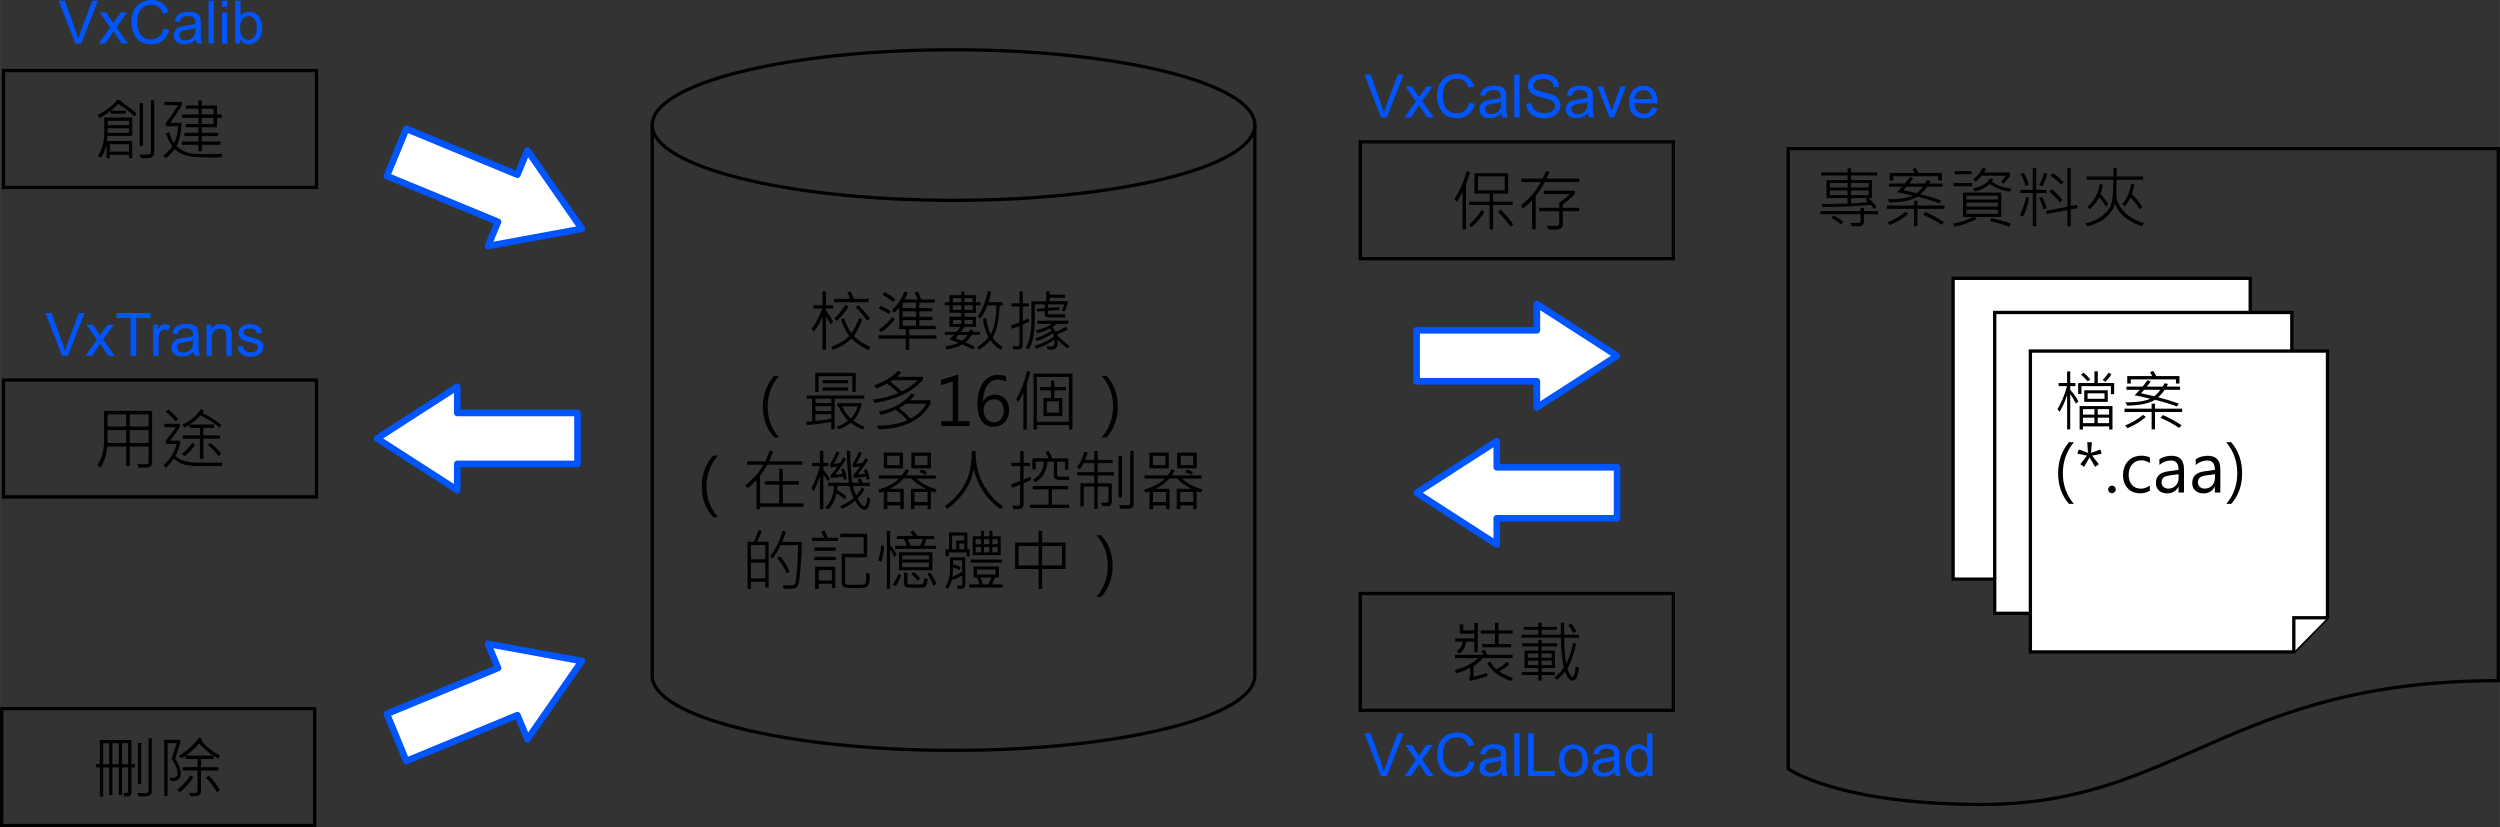 <?xml version="1.0" encoding="UTF-8"?>
<svg xmlns="http://www.w3.org/2000/svg" width="132.74mm" height="43.92mm" version="1.1" viewBox="0 0 376.27 124.5">
  <rect x="0" y="0" width="376.27" height="124.5" fill="#333333" stroke="none"/>
  <g id="_レイヤー_4" data-name="レイヤー 4">
    <path d="M98.16,18.82v82.88c0,6.21,20.31,11.24,45.35,11.24s45.35-5.03,45.35-11.24V18.82" fill="none" stroke="#000" stroke-miterlimit="10" stroke-width=".5"/>
    <ellipse cx="143.51" cy="18.82" rx="45.35" ry="11.33" fill="none" stroke="#000" stroke-miterlimit="10" stroke-width=".5"/>
    <g>
      <polygon points="333.65 87.16 293.96 87.16 293.96 41.89 338.68 41.89 338.68 82.02 333.65 87.16" fill="#fff" stroke="#000" stroke-miterlimit="10" stroke-width=".5"/>
      <polyline points="338.68 82.02 333.61 82.02 333.61 87.16" fill="#fff" stroke="#000" stroke-miterlimit="10" stroke-width=".5"/>
    </g>
    <g>
      <polygon points="339.91 92.31 300.22 92.31 300.22 47.03 344.94 47.03 344.94 87.16 339.91 92.31" fill="#fff" stroke="#000" stroke-miterlimit="10" stroke-width=".5"/>
      <polyline points="344.94 87.16 339.87 87.16 339.87 92.31" fill="#fff" stroke="#000" stroke-miterlimit="10" stroke-width=".5"/>
    </g>
    <g>
      <polygon points="345.28 98.12 305.59 98.12 305.59 52.84 350.31 52.84 350.31 92.98 345.28 98.12" fill="#fff" stroke="#000" stroke-miterlimit="10" stroke-width=".5"/>
      <polyline points="350.31 92.98 345.24 92.98 345.24 98.12" fill="#fff" stroke="#000" stroke-miterlimit="10" stroke-width=".5"/>
    </g>
    <polygon points="73.45 37.03 87.57 34.44 79.38 22.65 77.87 26.29 61.15 19.39 58.22 26.49 74.95 33.39 73.45 37.03" fill="#fff" stroke="#05f" stroke-linecap="round" stroke-linejoin="round"/>
    <polygon points="73.45 96.91 87.57 99.49 79.38 111.28 77.87 107.64 61.15 114.54 58.22 107.44 74.95 100.54 73.45 96.91" fill="#fff" stroke="#05f" stroke-linecap="round" stroke-linejoin="round"/>
    <polygon points="68.82 73.76 56.75 65.99 68.82 58.22 68.82 62.15 86.92 62.15 86.92 69.83 68.82 69.83 68.82 73.76" fill="#fff" stroke="#05f" stroke-linecap="round" stroke-linejoin="round"/>
    <polygon points="225.28 81.95 213.21 74.17 225.28 66.4 225.28 70.33 243.38 70.33 243.38 78.01 225.28 78.01 225.28 81.95" fill="#fff" stroke="#05f" stroke-linecap="round" stroke-linejoin="round"/>
    <polygon points="231.31 45.77 243.38 53.55 231.31 61.32 231.31 57.39 213.21 57.39 213.21 49.71 231.31 49.71 231.31 45.77" fill="#fff" stroke="#05f" stroke-linecap="round" stroke-linejoin="round"/>
    <g>
      <path d="M20.55,17.1l-.27.46c-.73-.71-1.56-1.35-2.49-1.92-.22.26-.59.6-1.1,1.02h2.25v.45h-2.29v-.42c-.61.45-1.17.81-1.67,1.09l-.27-.45c1.3-.7,2.28-1.48,2.96-2.35l.55.14s-.05.09-.08.12c.98.65,1.78,1.28,2.41,1.87ZM19.9,23.81h-.48v-.51h-2.89v.51h-.5v-2.2c-.16.93-.46,1.65-.91,2.17l-.37-.33c.62-.95.93-2.11.93-3.47v-2.29h4.22v2.77h-3.73c0,.17-.03.42-.08.76h3.8v2.59ZM19.41,18.83v-.65h-3.21v.65h3.21ZM19.41,19.99v-.68h-3.21v.68h3.21ZM19.42,22.83v-1.13h-2.89v1.13h2.89ZM23.21,22.95c0,.23-.06.42-.18.56-.14.16-.33.25-.57.27-.29.01-.58.02-.87.02h-.4l-.19-.54c.43.01.9,0,1.39,0,.08,0,.16-.04.22-.12s.09-.16.09-.24v-7.82h.51v7.88ZM21.52,21.96h-.5s0-6.43,0-6.43h.5v6.43Z" fill="#000" stroke-width="0"/>
      <path d="M33.44,23.16l-.12.53c-.6.02-1.18.02-1.72.02-1.18,0-2.01-.03-2.51-.09s-.99-.18-1.48-.35-.92-.45-1.3-.84c-.48.6-.93,1.07-1.35,1.4l-.36-.41c.5-.39.94-.85,1.33-1.38-.37-.5-.68-1.16-.94-1.97l.47-.19c.19.71.44,1.26.75,1.67.35-.73.55-1.58.59-2.56h-1.85v-.47c.62-.78,1.24-1.67,1.85-2.69h-2.05v-.5h2.61v.5c-.61,1.03-1.19,1.91-1.75,2.65h1.73c-.06,1.47-.32,2.64-.77,3.5.32.32.67.57,1.07.76s.82.3,1.27.36,1.33.09,2.66.09c.66,0,1.28-.01,1.88-.03ZM33.36,17.74h-.71v1.42h-2.28v.83h2.48v.49h-2.48v.82h2.82v.49h-2.82v.99h-.5v-.99h-2.48v-.49h2.48v-.82h-2.1v-.49h2.1v-.83h-1.91v-.5h1.91v-.92h-2.47v-.51h2.47v-.87h-1.9v-.49h1.9v-.75h.5v.75h2.28v1.36h.71v.51ZM32.14,17.23v-.85h-1.77v.85h1.77ZM32.14,18.66v-.92h-1.77v.92h1.77Z" fill="#000" stroke-width="0"/>
    </g>
    <g>
      <path d="M22.89,69.66c0,.27-.1.46-.29.57s-.63.16-1.31.16c-.15,0-.3,0-.44,0l-.16-.55c.25.02.49.03.72.03.48,0,.75-.02.83-.06s.12-.1.12-.19v-2.41h-2.83v2.93h-.54v-2.93h-2.85c-.16,1.37-.5,2.42-1.03,3.15l-.47-.33c.67-1,1.01-2.2,1.01-3.6v-4.59h7.24v7.83ZM18.99,64.19v-1.82h-2.8v1.82h2.8ZM18.99,66.68v-1.94h-2.8v1.94h2.8ZM22.36,64.19v-1.82h-2.83v1.82h2.83ZM22.36,66.68v-1.94h-2.83v1.94h2.83Z" fill="#000" stroke-width="0"/>
      <path d="M33.5,69.64l-.17.52h-3.32c-1.12,0-1.96-.11-2.52-.32-.56-.21-1-.49-1.33-.82-.3.43-.69.89-1.19,1.38l-.36-.37c1.07-1.04,1.73-2.11,1.97-3.21h-1.65v-.49c.57-.67,1.08-1.34,1.53-2.02h-1.74v-.52h2.34v.49c-.48.73-.98,1.41-1.49,2.04h1.53v.5c-.21.76-.44,1.36-.69,1.8.67.68,1.82,1.02,3.44,1.02h3.65ZM26.8,63.1l-.38.32c-.46-.57-.95-1.05-1.46-1.45l.37-.34c.71.57,1.2,1.06,1.47,1.47ZM29.35,66.9c-.42.7-.95,1.29-1.58,1.76l-.38-.38c.52-.38,1.04-.92,1.56-1.62l.4.24ZM33.31,63.95l-.26.42c-.92-.77-1.88-1.39-2.89-1.86-.47.54-1.01,1-1.6,1.39h3.65v.51h-1.6v1.12h2.51v.51h-2.51v3.02h-.53v-3.02h-2.56v-.51h2.56v-1.12h-1.56v-.48l-.76.44-.33-.42c1.35-.72,2.28-1.5,2.79-2.36l.49.18c-.03.06-.12.18-.26.36,1.05.53,2.01,1.13,2.86,1.82ZM33.28,68.29l-.38.35c-.36-.51-.9-1.07-1.62-1.68l.38-.31c.72.61,1.26,1.15,1.62,1.64Z" fill="#000" stroke-width="0"/>
    </g>
    <g>
      <path d="M20.32,115.5h-.54v3.82c0,.21-.06.36-.19.44s-.42.12-.88.12l-.13-.53h.38c.21.01.32-.06.32-.21v-3.64h-.91v4.17h-.49v-4.17h-.97v4.17h-.48v-4.17h-.91v4.38h-.51v-4.38h-.54v-.49h.54v-3.63h4.77v3.63h.54v.49ZM16.43,115.01v-3.15h-.91v3.15h.91ZM17.88,115.01v-3.15h-.97v3.15h.97ZM19.28,115.01v-3.15h-.91v3.15h.91ZM22.84,119c0,.38-.1.62-.3.72-.2.1-.53.15-1,.15h-.67l-.21-.51c.83.02,1.32,0,1.47-.02.15-.03.23-.12.23-.26v-7.95h.48v7.87ZM21.26,118.03h-.51v-6.2h.51v6.2Z" fill="#000" stroke-width="0"/>
      <path d="M26.35,114.18c.57.82.85,1.63.85,2.41,0,.22-.1.45-.31.67-.21.23-.6.33-1.17.3l-.22-.49c.44.02.75,0,.94-.09.18-.08.27-.26.27-.54,0-.73-.3-1.45-.91-2.18.32-.89.57-1.7.77-2.41h-1.35v7.97h-.51v-8.47h2.41v.48l-.76,2.34ZM29.12,116.98c-.61.89-1.28,1.63-2.02,2.25l-.42-.36c.71-.55,1.37-1.28,1.98-2.18l.46.29ZM33.13,113.71l-.31.45c-.34-.19-.56-.32-.68-.39v.48h-1.89v1.22h2.61v.5h-2.61v3.14c0,.16-.06.33-.2.5-.13.17-.44.25-.93.25-.15,0-.31,0-.47-.02l-.21-.5c.17.02.34.02.51.02.38,0,.6-.03.67-.09.07-.06.1-.14.1-.24v-3.07h-2.24v-.5h2.24v-1.22h-1.79v-.5l-.62.41-.4-.4c1.23-.71,2.24-1.62,3.03-2.74l.47.25c-.05.08-.08.14-.11.17.65.9,1.59,1.65,2.82,2.27ZM32.08,113.73c-.8-.52-1.5-1.14-2.11-1.85-.56.67-1.22,1.28-1.98,1.85h4.09ZM33.09,118.92l-.45.32c-.42-.74-.96-1.47-1.63-2.2l.41-.33c.65.67,1.2,1.41,1.67,2.21Z" fill="#000" stroke-width="0"/>
    </g>
    <g>
      <path d="M125.4,48.43l-.41.36c-.24-.47-.47-.85-.68-1.16v5.01h-.52v-4.98c-.42.94-.85,1.69-1.3,2.25l-.35-.43c.57-.68,1.11-1.69,1.62-3.04h-1.33v-.49h1.36v-2.09h.52v2.09h1.08v.49h-1.08v.29c.43.58.79,1.14,1.09,1.7ZM130.99,52.24l-.3.44c-1.08-.52-1.93-1.1-2.54-1.72-.73.71-1.64,1.28-2.75,1.71l-.3-.44c1.21-.48,2.11-1.03,2.71-1.67-.47-.63-.89-1.45-1.25-2.47l.46-.21c.4,1.06.78,1.82,1.13,2.26.47-.67.85-1.43,1.15-2.28l.47.25c-.33.9-.76,1.72-1.26,2.45.5.55,1.32,1.11,2.48,1.68ZM130.73,45.49h-5.2v-.52h2.39c-.08-.32-.21-.63-.41-.94l.5-.19c.13.22.3.6.51,1.13h2.21v.52ZM127.71,46.16c-.54.86-1.13,1.57-1.76,2.15l-.4-.38c.56-.48,1.13-1.17,1.7-2.07l.46.3ZM130.93,47.95l-.42.33c-.42-.64-1-1.31-1.72-2.01l.4-.34c.65.62,1.23,1.29,1.74,2.02Z" fill="#000" stroke-width="0"/>
      <path d="M140.94,50.97h-4.1v1.7h-.52v-1.7h-4.08v-.5h4.08v-.93h-.98v-3.25c-.21.25-.46.51-.76.8l-.32-.43c.78-.71,1.41-1.63,1.88-2.77l.5.16c-.11.28-.28.62-.49,1.02h1.95c-.05-.26-.2-.6-.44-1.01l.48-.15c.21.39.38.78.49,1.16h2.06v.48h-2.32v.83h1.95v.48h-1.95v.83h1.95v.49h-1.95v.86h2.45v.5h-3.98v.93h4.1v.5ZM134.1,46.88l-.31.41c-.39-.3-.91-.58-1.54-.83l.29-.43c.5.19,1.02.47,1.56.85ZM134.67,48.07c-.73.91-1.43,1.55-2.08,1.92l-.3-.41c.61-.35,1.28-.98,2.03-1.88l.35.37ZM134.74,45.04l-.3.43c-.49-.43-1.03-.8-1.62-1.1l.31-.41c.67.36,1.21.72,1.61,1.08ZM137.86,46.38v-.83h-2v.83h2ZM137.86,47.69v-.83h-2v.83h2ZM137.86,49.04v-.86h-2v.86h2Z" fill="#000" stroke-width="0"/>
      <path d="M147.57,45.95h-.68v1.14h-1.73v.59h1.73v1.53h-1.76c-.19.3-.36.55-.51.75h1.22c.06-.09.1-.21.15-.36l.5.12c-.01.08-.04.16-.07.23h1.06v.44h-1.26c-.24.46-.54.84-.91,1.12.57.26,1.05.49,1.44.71l-.33.37c-.49-.27-1.01-.53-1.57-.76-.62.38-1.42.64-2.38.76l-.19-.47c.84-.11,1.5-.28,1.98-.52-.5-.21-.94-.37-1.33-.49.18-.19.39-.42.64-.72h-1.38v-.44h1.77c.21-.26.39-.51.54-.75h-1.6v-1.53h1.76v-.59h-1.76v-1.14h-.71v-.46h.71v-1.05h1.76v-.54h.49v.54h1.73v1.05h.68v.46ZM144.67,45.49v-.62h-1.26v.62h1.26ZM144.67,46.64v-.69h-1.26v.69h1.26ZM144.67,48.77v-.62h-1.25v.62h1.25ZM145.61,50.41h-1.35c-.08.1-.22.27-.44.53.29.09.6.2.95.35.33-.21.61-.5.83-.88ZM146.4,45.49v-.62h-1.24v.62h1.24ZM146.4,46.64v-.69h-1.24v.69h1.24ZM146.4,48.77v-.62h-1.24v.62h1.24ZM150.91,45.98h-.46c-.07,2.09-.42,3.7-1.05,4.83.35.51.85.99,1.49,1.43l-.29.41c-.64-.4-1.15-.87-1.54-1.42-.48.53-1.05,1-1.71,1.42l-.3-.41c.73-.47,1.31-.95,1.72-1.44-.46-.9-.73-1.83-.83-2.8l.47-.16c.18,1.11.41,1.93.7,2.48.31-.54.53-1.23.66-2.06.09-.57.16-1.33.21-2.29h-1.36c-.32.81-.68,1.47-1.08,1.97l-.4-.29c.64-.83,1.15-2.1,1.54-3.81l.48.09c-.07.42-.2.94-.39,1.55h2.15v.49Z" fill="#000" stroke-width="0"/>
      <path d="M154.91,48.39c-.25.14-.58.29-.98.46v3.09c0,.27-.07.45-.22.54-.15.09-.45.13-.9.13-.11,0-.21,0-.27-.01l-.16-.51c.24,0,.45.01.63.01s.3-.02.35-.06c.05-.04.08-.11.08-.19v-2.78c-.44.18-.82.32-1.13.41l-.17-.5c.56-.18.99-.33,1.3-.47v-2.39h-1.21v-.47h1.21v-1.77h.5v1.77h.91v.47h-.91v2.19c.23-.1.51-.23.83-.39l.15.47ZM160.72,45.35c-.05.39-.19.9-.42,1.52l-.46-.12c.14-.36.24-.67.31-.93h-2.42v.52l1.71-.1.02.43-1.73.1v.29c0,.06.02.11.06.17s.09.08.16.08h2.36v.47h-2.5c-.39,0-.58-.21-.58-.64v-.33l-1.15.08-.05-.43,1.2-.07v-.57h-1.48v1.69c0,1.47-.09,2.58-.26,3.33-.17.75-.39,1.34-.66,1.75l-.45-.27c.25-.4.46-.93.62-1.59.16-.66.24-1.62.24-2.9v-2.49h2.21v-1.48h.52v.48h2.33v.47h-2.33v.53h2.75ZM160.97,52.06l-.32.37c-.6-.44-1.08-.88-1.46-1.31.03.5-.02.87-.15,1.13s-.43.38-.92.38c-.16,0-.31,0-.45-.02l-.13-.47c.22.02.43.03.61.03.22,0,.37-.06.45-.19.08-.13.12-.42.1-.87-.68.53-1.59.99-2.75,1.38l-.27-.42c1.3-.4,2.28-.87,2.94-1.42-.02-.19-.07-.35-.15-.5-.71.51-1.51.9-2.4,1.17l-.26-.4c1.03-.32,1.85-.71,2.45-1.17-.07-.09-.16-.19-.27-.3-.56.3-1.18.53-1.84.7l-.27-.42c.96-.21,1.78-.53,2.45-.99h-2.23v-.48h4.69v.48h-1.79c-.2.18-.4.34-.61.48.17.17.33.41.49.71.5-.17,1.03-.42,1.56-.75l.29.38c-.42.26-.97.52-1.65.78.44.59,1.07,1.17,1.89,1.73Z" fill="#000" stroke-width="0"/>
      <path d="M116.53,56.56h.73c-1.15,1.31-1.72,2.87-1.72,4.67s.57,3.29,1.71,4.61h-.72c-1.14-1.27-1.71-2.8-1.71-4.6s.57-3.41,1.71-4.68Z" fill="#000" stroke-width="0"/>
      <path d="M130.09,60.01h-4.47v4.61h-.5v-1.09c-1.32.21-2.53.36-3.63.45l-.19-.48c.16,0,.46-.03.92-.08v-3.41h-.82v-.48h8.69v.48ZM128.79,59h-.51v-2.39h-5.07v2.39h-.51v-2.88h6.09v2.88ZM125.12,60.66v-.65h-2.4v.65h2.4ZM125.12,61.87v-.72h-2.4v.72h2.4ZM125.12,63.01v-.67h-2.4v1.01c1.01-.11,1.81-.22,2.4-.34ZM127.65,57.7h-3.84v-.49h3.84v.49ZM127.65,58.8h-3.84v-.48h3.84v.48ZM130.13,64.23l-.26.43c-.67-.25-1.27-.59-1.82-1.02-.6.45-1.2.77-1.79.98l-.35-.37c.61-.21,1.19-.52,1.74-.92-.62-.63-1.1-1.35-1.44-2.16h-.19v-.49h3.67c-.2,1.1-.62,1.98-1.26,2.63.44.35,1.01.66,1.7.92ZM129.08,61.17h-2.32c.32.71.75,1.32,1.28,1.82.46-.45.8-1.05,1.04-1.82Z" fill="#000" stroke-width="0"/>
      <path d="M138.91,57.14c-1.55,1.82-3.98,3-7.29,3.53l-.24-.53c1.52-.2,2.79-.53,3.83-.98-.4-.42-.98-.9-1.72-1.44-.51.29-1.05.54-1.61.75l-.32-.46c1.62-.61,2.8-1.33,3.55-2.18l.53.2c-.19.26-.4.49-.64.68h3.91v.43ZM140.03,60.73c0,.1-.18.4-.55.89-.2.27-.42.52-.66.74-.24.23-.5.44-.78.64-.28.2-.61.4-1,.59-.38.19-.86.38-1.42.54-.56.17-1.14.29-1.72.37-.59.08-1.14.12-1.67.12l-.25-.54c1.79,0,3.32-.27,4.58-.82-.42-.5-1-1.04-1.75-1.6-.62.33-1.38.59-2.26.79l-.29-.5c2.12-.39,3.76-1.3,4.92-2.72l.5.21c-.23.28-.47.54-.74.8h3.1v.47ZM138.13,57.22h-3.8c-.07.06-.19.14-.35.23.61.44,1.19.93,1.73,1.47.91-.43,1.71-1,2.42-1.7ZM139.41,60.77h-3.08c-.3.23-.63.45-1.01.66.6.47,1.18.99,1.74,1.58,1.07-.58,1.86-1.33,2.35-2.24Z" fill="#000" stroke-width="0"/>
      <path d="M145.92,64.12h-4.25v-.73h1.72v-5.95l-1.76.53v-.79l2.58-.81v7.01h1.71v.73Z" fill="#000" stroke-width="0"/>
      <path d="M151.44,57.43c-.4-.2-.81-.3-1.24-.3-.69,0-1.24.3-1.64.91s-.6,1.42-.6,2.44h.02c.35-.72.93-1.08,1.73-1.08.66,0,1.19.21,1.58.64s.59.99.59,1.69-.22,1.32-.66,1.79c-.44.48-1.01.72-1.69.72-.79,0-1.39-.31-1.8-.92-.41-.62-.62-1.46-.62-2.52,0-1.28.27-2.33.81-3.14.54-.82,1.29-1.23,2.26-1.23.53,0,.94.07,1.25.22v.78ZM148.03,61.65c0,.53.14.99.43,1.35.29.37.66.55,1.12.55s.81-.16,1.08-.49.41-.73.41-1.23c0-.55-.13-.98-.4-1.28s-.63-.46-1.1-.46c-.43,0-.79.15-1.09.45-.3.3-.45.67-.45,1.1Z" fill="#000" stroke-width="0"/>
      <path d="M155.06,55.97c-.04.21-.14.57-.29,1.09l-.23.78v6.81h-.51v-5.53c-.35.71-.61,1.17-.78,1.39l-.3-.48c.64-1.03,1.19-2.42,1.63-4.18l.49.12ZM161.41,64.65h-.52v-.67h-4.82v.67h-.52v-8.43h5.86v8.43ZM160.87,63.49v-6.76h-4.81v6.76h4.81ZM160.44,58.76h-1.75v1.15h1.21v2.72h-2.85v-2.72h1.14v-1.15h-1.67v-.51h1.66v-.98h.51v.98h1.75v.51ZM159.38,62.11v-1.7h-1.82v1.7h1.82Z" fill="#000" stroke-width="0"/>
      <path d="M166.54,65.84h-.73c1.14-1.32,1.71-2.87,1.71-4.66s-.57-3.32-1.71-4.62h.72c1.15,1.27,1.72,2.81,1.72,4.61s-.57,3.38-1.71,4.67Z" fill="#000" stroke-width="0"/>
      <path d="M107.33,68.56h.73c-1.15,1.31-1.72,2.87-1.72,4.67s.57,3.29,1.71,4.61h-.72c-1.14-1.27-1.71-2.8-1.71-4.6s.57-3.41,1.71-4.68Z" fill="#000" stroke-width="0"/>
      <path d="M120.93,76.29h-6.53v.34h-.55v-4.37c-.37.4-.8.81-1.31,1.23l-.39-.41c1.21-.97,2.13-2.02,2.76-3.13h-2.48v-.52h2.74c.22-.42.44-.95.65-1.6l.53.11c-.18.52-.38,1.01-.59,1.49h4.99v.52h-5.25c-.34.61-.71,1.15-1.1,1.64v4.18h2.88v-2.82h-2.19v-.52h2.19v-1.85h.54v1.85h2.41v.52h-2.41v2.82h3.11v.52Z" fill="#000" stroke-width="0"/>
      <path d="M124.93,72.06l-.39.33c-.19-.35-.4-.68-.62-1v5.24h-.52v-4.97c-.36,1.04-.69,1.81-.97,2.31l-.29-.55c.51-.89.92-1.97,1.25-3.25h-1.17v-.5h1.18v-1.83h.52v1.83h.74v.5h-.74v.53c.36.43.69.89,1.01,1.36ZM131,75.05c-.07.56-.17.98-.31,1.26-.14.28-.33.43-.57.43-.44,0-.91-.45-1.43-1.36-.54.46-1.19.86-1.93,1.2l-.35-.4c.78-.28,1.46-.69,2.06-1.22-.3-.62-.5-1.22-.6-1.8h-1.83l-.06.6c.55.29,1.02.62,1.41.98l-.29.42c-.25-.27-.65-.58-1.19-.91-.21.96-.62,1.77-1.25,2.44l-.46-.32c.81-.71,1.25-1.79,1.31-3.21h-.89v-.5h3.15c-.19-1.6-.3-3.21-.32-4.82l.51.02c.04,2.16.16,3.76.34,4.8h1.01c-.03-.06-.11-.21-.24-.47l.41-.17c.13.16.25.38.35.64h1.07v.5h-2.51c.07.43.23.9.47,1.41.32-.33.61-.73.87-1.19l.39.25c-.31.53-.67,1-1.07,1.39.14.28.31.55.53.81.21.26.38.38.5.38.09,0,.18-.09.26-.26.08-.18.15-.55.23-1.14l.44.24ZM127.44,72.09l-.45.13c0-.12-.04-.27-.08-.46-.71.07-1.32.13-1.83.2l-.08-.36c.43-.51.78-.97,1.06-1.39l-1.04.16-.13-.43c.45-.75.79-1.42,1.02-2.03l.45.21c-.2.47-.5,1.04-.89,1.7.32-.03.64-.08.96-.15.14-.21.3-.47.47-.81l.43.24c-.48.81-1.04,1.59-1.66,2.32.33-.02.7-.05,1.12-.11-.04-.23-.12-.46-.21-.67l.44-.12c.18.4.32.93.42,1.57ZM130.9,72.06l-.45.14c-.02-.11-.05-.26-.11-.47-.54.06-1.14.14-1.8.24l-.13-.43c.42-.5.76-.94,1.03-1.33-.28.03-.61.08-1.01.16l-.15-.43c.41-.66.75-1.32,1-1.96l.45.2c-.28.58-.57,1.12-.87,1.64.2-.03.52-.08.95-.15.12-.18.27-.42.44-.71l.43.22c-.36.61-.88,1.36-1.57,2.24l1.09-.13c-.05-.23-.12-.41-.18-.54l.44-.14c.18.44.32.92.44,1.45Z" fill="#000" stroke-width="0"/>
      <path d="M140.99,73.68l-.28.48-.61-.23v2.71h-.5v-.56h-1.97v.56h-.52v-3.07h2.23c-.93-.47-1.65-.98-2.18-1.54h-1.17c-.53.61-1.21,1.12-2.04,1.54h2.07v3.07h-.52v-.56h-1.96v.56h-.53v-2.67c-.19.08-.39.14-.6.2l-.23-.46c1.42-.44,2.47-1,3.14-1.68h-3.06v-.48h3.49c.22-.3.42-.6.59-.92l.47.14c-.11.28-.25.54-.44.78h4.47v.48h-2.94c.71.69,1.74,1.24,3.09,1.65ZM135.91,70.49h-2.9v-2.37h2.9v2.37ZM135.4,70.01v-1.41h-1.88v1.41h1.88ZM135.5,75.57v-1.52h-1.96v1.52h1.96ZM140.12,70.49h-2.95v-2.37h2.95v2.37ZM139.6,75.57v-1.52h-1.97v1.52h1.97ZM139.6,70.01v-1.41h-1.9v1.41h1.9ZM139.55,71.07l-.3.39c-.26-.16-.54-.29-.85-.39l.26-.41c.38.13.67.27.89.41Z" fill="#000" stroke-width="0"/>
      <path d="M150.96,76.23l-.39.4c-2.08-1.46-3.42-3.48-4.01-6.04-.42,2.34-1.75,4.34-3.98,6.02l-.36-.43c.76-.52,1.45-1.17,2.08-1.94.63-.78,1.11-1.63,1.44-2.57.33-.94.5-2.2.53-3.8h.56c-.02,1.85.35,3.48,1.1,4.9s1.77,2.58,3.04,3.46Z" fill="#000" stroke-width="0"/>
      <path d="M155.17,72.24c-.45.2-.82.36-1.11.47v3.11c0,.31-.07.52-.21.64-.14.12-.43.18-.88.18-.14,0-.29,0-.45,0l-.17-.53c.21.01.4.02.58.02.26,0,.43-.03.5-.07.07-.05.11-.13.11-.25v-2.86c-.33.13-.73.28-1.2.45l-.17-.52c.43-.14.89-.31,1.37-.5v-2.22h-1.31v-.5h1.31v-1.77h.52v1.77h.95v.5h-.95v2.01c.42-.17.76-.31,1.02-.44l.09.52ZM160.92,76.45h-5.93v-.49h2.82v-2.3h-2.38v-.52h5.35v.52h-2.46v2.3h2.6v.49ZM160.91,72.24h-1.54c-.51,0-.76-.25-.76-.74v-2.01h-.97c-.08,1.4-.69,2.44-1.82,3.12l-.37-.4c1.04-.56,1.59-1.47,1.66-2.72h-1.22v1.18h-.51v-1.69h2.45c-.15-.33-.32-.64-.5-.92l.47-.2c.23.33.42.71.58,1.12h2.4v1.71h-.5v-1.2h-1.17v1.95c0,.19.11.29.32.29h1.48v.51Z" fill="#000" stroke-width="0"/>
      <path d="M167.66,71.56h-2.46v1.18h2.13v2.81c0,.41-.23.62-.7.62h-.73l-.19-.52h.89c.07,0,.12-.03.17-.08.05-.05.07-.12.07-.19v-2.14h-1.64v3.35h-.5v-3.35h-1.59v2.98h-.5v-3.48h2.09v-1.18h-2.55v-.5h2.55v-1.35h-1.62c-.18.36-.36.67-.55.91l-.45-.24c.49-.66.86-1.44,1.12-2.36l.51.09c-.12.38-.25.75-.4,1.1h1.39v-1.34h.5v1.34h2.25v.5h-2.25v1.35h2.46v.5ZM168.86,74.86h-.52v-6.23h.52v6.23ZM170.62,75.9c0,.19-.07.35-.21.48s-.31.19-.52.19h-1.28l-.18-.53h1.44c.06,0,.11-.03.16-.1.05-.06.08-.13.08-.19v-7.89h.51v8.03Z" fill="#000" stroke-width="0"/>
      <path d="M180.99,73.68l-.28.48-.61-.23v2.71h-.5v-.56h-1.97v.56h-.52v-3.07h2.23c-.93-.47-1.65-.98-2.18-1.54h-1.17c-.53.61-1.21,1.12-2.04,1.54h2.07v3.07h-.52v-.56h-1.96v.56h-.53v-2.67c-.19.08-.39.14-.6.2l-.23-.46c1.42-.44,2.47-1,3.14-1.68h-3.06v-.48h3.49c.22-.3.42-.6.59-.92l.47.14c-.11.28-.25.54-.44.78h4.47v.48h-2.94c.71.69,1.74,1.24,3.09,1.65ZM175.91,70.49h-2.9v-2.37h2.9v2.37ZM175.4,70.01v-1.41h-1.88v1.41h1.88ZM175.5,75.57v-1.52h-1.96v1.52h1.96ZM180.12,70.49h-2.95v-2.37h2.95v2.37ZM179.6,75.57v-1.52h-1.97v1.52h1.97ZM179.6,70.01v-1.41h-1.9v1.41h1.9ZM179.55,71.07l-.3.39c-.26-.16-.54-.29-.85-.39l.26-.41c.37.13.67.27.89.41Z" fill="#000" stroke-width="0"/>
      <path d="M115.68,88.43h-.5v-.86h-2.16v1.06h-.51v-7.09h.93c.25-.45.49-1.02.71-1.72l.5.1c-.12.35-.34.89-.68,1.62h1.71v6.89ZM115.18,84.19v-2.15h-2.16v2.15h2.16ZM115.18,87.06v-2.37h-2.16v2.37h2.16ZM120.69,81.55c-.04,1.5-.11,2.89-.22,4.17-.11,1.29-.21,2.04-.32,2.27-.11.23-.25.39-.41.49-.17.1-.49.14-.96.14-.21,0-.47,0-.81-.01l-.16-.51c.27,0,.57.01.88.01.3,0,.49,0,.57,0,.08,0,.17-.05.26-.12.09-.08.16-.17.2-.27.04-.1.09-.49.16-1.15.07-.66.12-1.39.16-2.19.04-.8.07-1.58.09-2.33h-2.61c-.35.69-.75,1.35-1.21,1.98l-.41-.29c.88-1.15,1.5-2.43,1.86-3.84l.51.13c-.16.54-.34,1.04-.55,1.53h2.96ZM118.85,86.03l-.42.3c-.32-.74-.81-1.52-1.45-2.33l.43-.28c.6.72,1.08,1.49,1.44,2.31Z" fill="#000" stroke-width="0"/>
      <path d="M126.13,81.43h-3.91v-.5h1.8c-.09-.24-.24-.54-.43-.89l.47-.23c.19.32.36.7.51,1.12h1.56v.5ZM125.79,82.91h-3.2v-.51h3.2v.51ZM125.79,84.3h-3.2v-.49h3.2v.49ZM125.72,88.47h-.52v-.6h-1.98v.77h-.54v-3.34h3.04v3.17ZM125.2,87.37v-1.56h-1.98v1.56h1.98ZM130.92,86.42c-.02.78-.07,1.28-.16,1.51-.08.23-.24.38-.46.46-.22.08-.73.12-1.54.12-.92,0-1.45-.03-1.61-.08-.15-.06-.27-.15-.35-.28-.08-.13-.12-.27-.12-.4v-4.4h3.31v-2.51h-3.52v-.52h4.04v3.56h-3.31v3.81c0,.12.05.21.15.26.1.05.5.07,1.21.07.77,0,1.24-.02,1.43-.04.18-.03.29-.2.33-.5s.05-.73.04-1.29l.54.24Z" fill="#000" stroke-width="0"/>
      <path d="M133.07,82.19c-.07.96-.21,1.74-.41,2.35l-.47-.18c.21-.68.35-1.44.42-2.29l.46.12ZM134.95,83.43l-.35.45c-.21-.51-.42-.89-.63-1.15v5.89h-.49v-8.71h.49v2.12c.39.44.72.91.98,1.41ZM135.65,86.55c-.22.64-.51,1.21-.87,1.72l-.44-.29c.36-.49.65-1.02.87-1.61l.44.18ZM140.87,82.61h-6.14v-.47h1.75c-.11-.31-.25-.65-.43-1.01h-1.07v-.47h2.44c-.1-.19-.24-.37-.42-.54l.42-.29c.21.2.43.48.66.83h2.52v.47h-1.15c-.09.29-.22.63-.38,1.01h1.8v.47ZM140.33,85.82h-5.03v-2.7h5.03v2.7ZM139.81,84.21v-.62h-4v.62h4ZM139.81,85.37v-.71h-4v.71h4ZM139.62,87.16c-.05.51-.13.85-.25,1.03-.12.18-.35.27-.7.27h-1.9c-.46,0-.7-.23-.7-.69v-1.57h.5v1.56c0,.09.03.15.1.18.07.03.42.04,1.07.04.6,0,.97-.02,1.09-.05.13-.04.22-.35.28-.94l.5.17ZM138.9,81.13h-2.26l.4,1.01h1.47c.19-.43.32-.76.39-1.01ZM138.54,87.08l-.43.31c-.3-.39-.62-.71-.96-.98l.43-.31c.32.27.64.6.96.98ZM140.95,87.87l-.46.32c-.17-.52-.47-1.11-.91-1.78l.41-.27c.43.63.75,1.21.96,1.73Z" fill="#000" stroke-width="0"/>
      <path d="M145.28,87.92c0,.2-.05.37-.16.51-.11.14-.3.21-.58.21h-.38l-.14-.48h.64s.06-.02.1-.05c.04-.04.06-.07.06-.1v-1.38c-.58.32-1.03.54-1.35.66l-.14-.25c-.17.68-.39,1.21-.65,1.58l-.4-.23c.47-.8.71-1.64.71-2.53v-1.99h2.3v4.05ZM145.95,83.72h-.48v-.57h-2.67v.57h-.49v-1.04h.52v-2.55h2.77v2.55h.35v1.04ZM145.12,81.35v-.75h-1.82v2.08h.61v-1.33h1.21ZM144.81,86.06v-1.73h-1.37v.57c.34.11.75.25,1.2.45l-.22.43c-.21-.1-.54-.23-.98-.39-.01.6-.04,1.08-.09,1.44.47-.2.96-.46,1.46-.77ZM145.11,82.68v-.88h-.73v.88h.73ZM150.89,88.43h-5.01v-.47h1.53c-.06-.3-.18-.65-.37-1.05h-.5v-1.65h3.8v1.65h-.59c-.16.42-.31.77-.43,1.05h1.57v.47ZM150.83,84.68h-4.74v-.46h4.74v.46ZM150.61,83.55h-4.21v-2.84h1.26v-.82h.44v.82h.83v-.82h.44v.82h1.24v2.84ZM147.66,81.91v-.76h-.82v.76h.82ZM147.66,83.13v-.8h-.82v.8h.82ZM149.84,86.46v-.75h-2.79v.75h2.79ZM149.2,86.91h-1.63l.37,1.05h.84c.18-.38.32-.73.42-1.05ZM148.93,81.91v-.76h-.83v.76h.83ZM148.93,83.13v-.8h-.83v.8h.83ZM150.16,81.91v-.76h-.79v.76h.79ZM150.16,83.13v-.8h-.79v.8h.79Z" fill="#000" stroke-width="0"/>
      <path d="M160.37,85.64h-3.52v3h-.53v-3h-3.54v-3.98h3.54v-1.77h.53v1.77h3.52v3.98ZM156.32,85.1v-2.91h-3.01v2.91h3.01ZM159.83,85.1v-2.91h-2.98v2.91h2.98Z" fill="#000" stroke-width="0"/>
      <path d="M165.75,89.84h-.73c1.14-1.32,1.71-2.87,1.71-4.66s-.57-3.32-1.71-4.62h.72c1.15,1.27,1.72,2.8,1.72,4.61s-.57,3.38-1.71,4.67Z" fill="#000" stroke-width="0"/>
    </g>
    <g>
      <path d="M221.26,25.91c-.07.26-.19.63-.36,1.1l-.25.69v6.83h-.52v-5.64c-.33.62-.62,1.12-.88,1.51l-.34-.48c.75-1.09,1.37-2.48,1.85-4.17l.5.16ZM223.42,31.93c-.66,1-1.31,1.75-1.95,2.26l-.36-.36c.7-.59,1.33-1.34,1.9-2.23l.41.33ZM227.67,30.85h-2.95v3.7h-.52v-3.7h-3.06v-.51h3.06v-1.19h-2.28v-3.08h5.07v3.08h-2.27v1.19h2.95v.51ZM226.47,28.64v-2.1h-4.02v2.1h4.02ZM227.74,33.77l-.37.37c-.55-.8-1.19-1.54-1.92-2.23l.4-.38c.85.86,1.48,1.61,1.89,2.24Z" fill="#000" stroke-width="0"/>
      <path d="M237.69,27.4h-5.19c-.37.75-.83,1.45-1.37,2.11v5.03h-.54v-4.37c-.5.51-.97.91-1.43,1.2l-.18-.51c1.25-.96,2.22-2.12,2.91-3.46h-2.9v-.52h3.17c.17-.29.34-.67.54-1.14l.52.17c-.18.41-.33.73-.46.97h4.93v.52ZM237.69,31.79h-2.48v1.98c0,.17-.04.32-.13.44s-.21.21-.36.26c-.15.05-.45.08-.9.08-.26,0-.53,0-.79-.03l-.21-.54c.24.02.51.03.8.03.52,0,.83-.02.92-.07s.14-.11.14-.2v-1.95h-3.01v-.51h3.01v-.76c.5-.33,1.02-.76,1.59-1.3h-3.91v-.52h4.65v.52c-.62.62-1.23,1.14-1.8,1.54v.52h2.48v.51Z" fill="#000" stroke-width="0"/>
    </g>
    <g>
      <path d="M227.66,99.06h-4.49c-.36.44-.82.83-1.39,1.18v1.61c.65-.14,1.31-.32,1.97-.55l.18.44c-.97.33-1.86.58-2.67.74l-.2-.45c.14-.06.21-.14.21-.25v-1.28c-.61.34-1.29.62-2.05.83l-.29-.47c1.57-.42,2.74-1.02,3.53-1.8h-3.47v-.5h4.26c-.09-.23-.2-.43-.31-.6l.52-.16c.12.21.25.47.38.76h3.82v.5ZM222.41,98.14h-.51v-1.56h-1.19c-.19.85-.56,1.45-1.09,1.79l-.39-.37c.49-.29.81-.77.95-1.42h-1.18v-.48h2.9v-.73h-2.19v-1.4h.53v.91h1.66v-1.13h.51v4.39ZM227.66,95.36h-2.12v1.57h1.91v.49h-4.35v-.49h1.91v-1.57h-2.14v-.48h2.14v-1.15h.52v1.15h2.13v.48ZM227.72,102.04l-.3.48c-1.84-.68-3.03-1.59-3.58-2.71l.47-.21c.26.45.56.83.91,1.13.52-.24,1.05-.61,1.58-1.11l.37.34c-.36.36-.86.73-1.5,1.1.52.39,1.21.71,2.05.98Z" fill="#000" stroke-width="0"/>
      <path d="M237.66,95.99h-2.23c0,1.5.1,2.79.31,3.88.45-.88.79-1.91,1.01-3.11l.47.18c-.32,1.54-.75,2.75-1.3,3.62.1.43.23.76.39.99.16.24.27.35.34.35.11,0,.22-.15.32-.45.1-.3.16-.69.19-1.19l.48.27c-.14,1.28-.45,1.91-.94,1.91-.43,0-.81-.45-1.14-1.36-.33.4-.73.82-1.21,1.26l-.39-.33c.66-.58,1.13-1.09,1.41-1.53-.28-1.26-.42-2.76-.43-4.5h-5.96v-.45h2.54v-.74h-2.18v-.45h2.18v-.64h.5v.64h2.31v.45h-2.31v.74h2.9c-.01-.57-.01-1.17,0-1.81h.52c-.03.8-.03,1.4-.02,1.81h2.24v.45ZM234.34,97.29h-2.32v.62h2.02v2.64h-2.02v.58h2v.47h-2v.85h-.5v-.85h-2.49v-.47h2.49v-.58h-2.07v-2.64h2.07v-.62h-2.4v-.47h2.4v-.52h.5v.52h2.32v.47ZM231.52,99.01v-.67h-1.57v.67h1.57ZM231.52,100.1v-.66h-1.57v.66h1.57ZM233.54,99.01v-.67h-1.52v.67h1.52ZM233.54,100.1v-.66h-1.52v.66h1.52ZM237.24,95.02l-.43.27c-.22-.43-.48-.83-.77-1.2l.42-.26c.3.35.56.75.78,1.19Z" fill="#000" stroke-width="0"/>
    </g>
    <g>
      <path d="M282.67,32.25h-2.11v.98c0,.56-.31.84-.93.84-.24,0-.55,0-.93-.02l-.24-.5c.21,0,.47.01.79.01.39,0,.62-.02.68-.05s.1-.1.1-.2v-1.06h-6.05v-.47h6.05v-.5h.53v.5h2.11v.47ZM282.54,26.41h-3.94v.69h3.16v2.72h-.52c.48.41.88.86,1.22,1.34l-.42.29c-.18-.27-.34-.47-.48-.6-2.69.21-5.11.31-7.25.32l-.13-.46c1.21,0,2.51-.02,3.9-.08v-.81h-3.18v-2.72h3.18v-.69h-3.97v-.46h3.97v-.62h.52v.62h3.94v.46ZM278.08,28.22v-.67h-2.66v.67h2.66ZM278.08,29.37v-.71h-2.66v.71h2.66ZM277.43,33.39l-.33.4c-.47-.4-.96-.73-1.47-.99l.33-.39c.47.22.96.55,1.47.98ZM281.25,28.22v-.67h-2.65v.67h2.65ZM281.25,29.37v-.71h-2.65v.71h2.65ZM281.13,30.42c-.19-.19-.31-.3-.37-.35l.33-.25h-2.49v.78c1.05-.06,1.89-.12,2.53-.18Z" fill="#000" stroke-width="0"/>
      <path d="M292.67,31.44h-4.08v2.61h-.51v-2.61h-4.08v-.5h4.08v-.74h.51v.74h4.08v.5ZM287.21,32.19c-.82.7-1.74,1.26-2.76,1.69l-.36-.41c1.05-.43,1.94-.96,2.68-1.59l.44.31ZM292.36,28.1h-2.32c-.29.43-.61.8-.98,1.13,1.02.25,2.06.57,3.12.94l-.3.44c-.83-.32-1.92-.66-3.29-1.01-.88.56-2.28.85-4.2.88l-.26-.49c1.73,0,2.97-.18,3.73-.55-.83-.21-1.62-.38-2.35-.52.27-.25.54-.53.79-.82h-2.01v-.48h2.43c.26-.31.51-.64.76-.97l.46.2c-.19.28-.38.54-.59.77h2.4c.11-.17.2-.34.28-.51l.5.1c-.03.11-.09.24-.18.41h2.01v.48ZM292.27,27.16h-.53v-.63h-6.8v.63h-.53v-1.13h3.75c-.08-.17-.18-.37-.32-.6l.5-.16c.09.15.24.41.44.76h3.49v1.13ZM289.4,28.1h-2.45c-.13.16-.28.33-.45.52.41.08,1.07.23,1.97.45.31-.21.62-.53.93-.97ZM292.59,33.45l-.38.39c-.78-.55-1.71-1.05-2.8-1.52l.37-.42c1.18.53,2.12,1.05,2.81,1.55Z" fill="#000" stroke-width="0"/>
      <path d="M301.21,32.65h-3.97l.25.33c-1.03.52-2.13.9-3.28,1.14l-.26-.47c1.07-.18,2.09-.51,3.05-1h-1.55v-3.66h5.76v3.66ZM296.82,28.04h-2.8v-.5h2.8v.5ZM296.74,26.24h-2.52v-.48h2.52v.48ZM300.69,30.03v-.57h-4.71v.57h4.71ZM300.69,31.1v-.62h-4.71v.62h4.71ZM300.69,32.18v-.63h-4.71v.63h4.71ZM302.71,28.36l-.22.49c-1.28-.19-2.28-.58-2.99-1.17-.57.55-1.34.93-2.29,1.14l-.27-.48c1.23-.19,2.07-.69,2.54-1.5l.55.1c-.02.08-.1.21-.23.39.67.55,1.64.9,2.91,1.03ZM302.5,26.53c-.34.48-.65.86-.94,1.13l-.38-.36c.26-.26.5-.54.73-.85h-3.66c-.27.34-.57.64-.91.9l-.35-.35c.57-.43,1.06-1.02,1.45-1.76l.49.17-.32.55h3.89v.57ZM302.65,33.67l-.24.46c-.97-.36-1.94-.64-2.9-.84l.25-.45c1.04.21,2,.49,2.89.83Z" fill="#000" stroke-width="0"/>
      <path d="M305.42,29.78c-.23,1.14-.54,2.08-.93,2.82l-.5-.22c.39-.72.71-1.64.96-2.75l.47.15ZM308.01,29.06h-1.54v4.99h-.52v-4.99h-1.85v-.48h1.85v-3.3h.52v3.3h1.54v.48ZM305.36,27.78l-.5.2c-.11-.49-.36-1.08-.73-1.79l.45-.2c.38.67.64,1.27.78,1.79ZM308.06,31.33l-.52.17c-.08-.45-.29-1.02-.62-1.71l.46-.16c.33.69.56,1.26.68,1.7ZM308.14,26.17c-.21.74-.46,1.36-.73,1.87l-.48-.23c.29-.49.54-1.1.75-1.82l.46.18ZM312.7,31.33l-1.03.2v2.54h-.51v-2.44l-3.1.58-.07-.5,3.17-.6v-5.8h.51v5.7l.96-.18.07.5ZM310.44,30.11l-.39.4c-.34-.5-.88-1.06-1.64-1.67l.38-.37c.65.52,1.2,1.07,1.65,1.64ZM310.61,27.41l-.39.39c-.4-.46-.94-.91-1.61-1.37l.35-.37c.55.35,1.1.8,1.65,1.35Z" fill="#000" stroke-width="0"/>
      <path d="M322.69,33.61l-.32.47c-1.1-.41-1.96-.87-2.59-1.38-.63-.52-1.11-1.19-1.45-2.03-.19.7-.62,1.36-1.3,1.99s-1.62,1.1-2.84,1.41l-.29-.48c1-.21,1.85-.59,2.55-1.14.7-.55,1.14-1.15,1.33-1.8.19-.65.29-1.84.29-3.59h-4.01v-.5h4.01c.01-.43.02-.86.02-1.3h.51c0,.13,0,.28,0,.47,0,.28,0,.56-.02.83h3.98v.5h-3.98c-.03.64-.05,1.31-.05,2.01,0,.48.05.86.14,1.15.1.29.25.59.45.9s.45.62.74.92.68.58,1.15.84,1.03.5,1.67.72ZM317.33,30.74l-.38.33c-.38-.61-.72-1.06-1.01-1.36-.34.64-.81,1.24-1.4,1.8l-.37-.38c1.02-.88,1.63-2.02,1.85-3.45l.51.13c-.08.45-.21.92-.39,1.41.33.31.73.81,1.19,1.52ZM322.43,31.13l-.37.38c-.5-.79-.97-1.38-1.41-1.79-.2.46-.48.9-.83,1.35l-.41-.33c.68-.77,1.13-1.79,1.35-3.07l.49.1c-.06.4-.18.88-.38,1.44.52.47,1.04,1.11,1.56,1.92Z" fill="#000" stroke-width="0"/>
    </g>
    <g>
      <path d="M312.83,60.42l-.38.33c-.32-.63-.61-1.1-.86-1.41v5.29h-.47v-5.16c-.35,1.03-.73,1.87-1.13,2.51l-.32-.4c.58-.96,1.06-2.11,1.44-3.46h-1.27v-.48h1.28v-1.74h.47v1.74h.78v.48h-.78v.55c.46.49.87,1.07,1.24,1.75ZM318.2,59.32h-.49v-1.2h-4.43v1.19h-.5v-1.66h2.45v-1.76h.51v1.76h2.46v1.67ZM317.95,64.65h-.5v-.47h-3.95v.47h-.5v-3.53h4.95v3.53ZM314.61,57.14l-.39.25c-.39-.45-.72-.78-1-.99l.37-.31c.39.31.73.66,1.02,1.05ZM315.23,62.4v-.82h-1.73v.82h1.73ZM315.22,63.69v-.83h-1.72v.83h1.72ZM317.24,60.49h-3.54v-1.75h3.54v1.75ZM316.75,60.02v-.82h-2.55v.82h2.55ZM317.44,62.4v-.82h-1.71v.82h1.71ZM317.44,63.69v-.83h-1.71v.83h1.71ZM317.78,56.33c-.21.38-.52.76-.92,1.14l-.39-.29c.39-.37.68-.74.87-1.09l.44.24Z" fill="#000" stroke-width="0"/>
      <path d="M328.43,62.01h-4.08v2.61h-.51v-2.61h-4.08v-.5h4.08v-.74h.51v.74h4.08v.5ZM322.97,62.76c-.82.7-1.74,1.26-2.76,1.69l-.36-.41c1.05-.43,1.94-.96,2.68-1.59l.44.31ZM328.12,58.67h-2.32c-.29.43-.61.8-.98,1.13,1.02.25,2.06.57,3.12.94l-.3.44c-.83-.32-1.92-.66-3.29-1.01-.88.56-2.28.85-4.2.88l-.26-.49c1.73,0,2.97-.18,3.73-.55-.83-.21-1.62-.38-2.35-.52.27-.25.54-.53.79-.82h-2.01v-.48h2.43c.26-.31.51-.64.76-.97l.46.2c-.19.28-.38.54-.59.77h2.4c.11-.17.2-.34.28-.51l.5.1c-.03.11-.09.24-.18.41h2.01v.48ZM328.03,57.73h-.53v-.63h-6.8v.63h-.53v-1.13h3.75c-.08-.17-.18-.37-.32-.6l.5-.16c.09.15.24.41.44.76h3.49v1.13ZM325.15,58.67h-2.45c-.13.16-.28.33-.45.52.41.08,1.07.23,1.97.45.31-.21.62-.53.93-.97ZM328.35,64.02l-.38.39c-.78-.55-1.71-1.05-2.8-1.52l.37-.42c1.18.53,2.12,1.05,2.81,1.55Z" fill="#000" stroke-width="0"/>
      <path d="M311.4,75.84c-1.09-1.24-1.63-2.78-1.63-4.6s.54-3.4,1.63-4.68h.74c-1.11,1.34-1.66,2.89-1.66,4.67s.55,3.3,1.65,4.61h-.73Z" fill="#000" stroke-width="0"/>
      <path d="M316.33,68.28l-1.45.3,1.01,1.29-.56.39-.83-1.41-.83,1.41-.56-.39,1-1.29-1.46-.3.23-.63,1.38.52-.11-1.61h.69l-.12,1.61,1.39-.52.21.63Z" fill="#000" stroke-width="0"/>
      <path d="M317.3,73.67c0-.16.06-.3.17-.41.11-.11.25-.17.4-.17s.29.06.4.17c.11.11.17.25.17.41s-.06.29-.17.4c-.11.11-.25.17-.4.17s-.28-.05-.4-.16c-.11-.11-.17-.24-.17-.41Z" fill="#000" stroke-width="0"/>
      <path d="M323.56,73.87c-.42.25-.91.38-1.46.38-.76,0-1.38-.25-1.85-.75-.47-.5-.71-1.15-.71-1.95,0-.9.25-1.61.76-2.15s1.18-.81,2.03-.81c.47,0,.88.09,1.25.26v.85c-.4-.28-.83-.42-1.29-.42-.55,0-1.01.2-1.37.6-.36.4-.54.93-.54,1.59s.17,1.15.5,1.52.79.56,1.35.56c.48,0,.92-.16,1.34-.47v.79Z" fill="#000" stroke-width="0"/>
      <path d="M325.01,69.11c.53-.34,1.14-.51,1.82-.51,1.25,0,1.88.67,1.88,2v3.53h-.82v-.85h-.03c-.37.65-.93.98-1.66.98-.53,0-.96-.14-1.26-.43-.31-.28-.46-.66-.46-1.13,0-1,.59-1.58,1.78-1.75l1.63-.23c0-.94-.37-1.41-1.12-1.41-.65,0-1.24.22-1.76.67v-.86ZM326.57,71.56c-.46.06-.78.17-.96.33-.18.16-.27.41-.27.74,0,.27.1.49.29.66.19.17.45.25.76.25.43,0,.79-.16,1.08-.46s.43-.7.43-1.16v-.55l-1.32.18Z" fill="#000" stroke-width="0"/>
      <path d="M330.48,69.11c.53-.34,1.14-.51,1.82-.51,1.25,0,1.88.67,1.88,2v3.53h-.82v-.85h-.03c-.37.65-.93.98-1.66.98-.53,0-.96-.14-1.26-.43-.31-.28-.46-.66-.46-1.13,0-1,.59-1.58,1.78-1.75l1.63-.23c0-.94-.37-1.41-1.12-1.41-.65,0-1.24.22-1.76.67v-.86ZM332.04,71.56c-.46.06-.78.17-.96.33-.18.16-.27.41-.27.74,0,.27.1.49.29.66.19.17.45.25.76.25.43,0,.79-.16,1.08-.46s.43-.7.43-1.16v-.55l-1.32.18Z" fill="#000" stroke-width="0"/>
      <path d="M335.08,75.84c1.1-1.3,1.65-2.84,1.65-4.61s-.55-3.34-1.66-4.67h.75c1.09,1.28,1.64,2.84,1.64,4.68s-.55,3.36-1.64,4.6h-.73Z" fill="#000" stroke-width="0"/>
    </g>
    <path d="M376.02,102.44V22.39h-106.88v93.32s7.38,5.37,29.22,5.37c29.37,0,37.27-18.63,77.66-18.63Z" fill="none" stroke="#000" stroke-miterlimit="10" stroke-width=".5"/>
    <rect x="204.74" y="21.35" width="47.11" height="17.59" fill="none" stroke="#000" stroke-miterlimit="10" stroke-width=".5"/>
    <rect x=".25" y="106.66" width="47.11" height="17.59" fill="none" stroke="#000" stroke-miterlimit="10" stroke-width=".5"/>
    <rect x=".52" y="57.2" width="47.11" height="17.59" fill="none" stroke="#000" stroke-miterlimit="10" stroke-width=".5"/>
    <rect x=".52" y="10.62" width="47.11" height="17.59" fill="none" stroke="#000" stroke-miterlimit="10" stroke-width=".5"/>
    <rect x="204.74" y="89.33" width="47.11" height="17.59" fill="none" stroke="#000" stroke-miterlimit="10" stroke-width=".5"/>
  </g>
  <g id="_レイヤー_3" data-name="レイヤー 3">
    <g>
      <path d="M11.34,6.55L8.84.11h.92l1.67,4.68c.13.38.25.73.34,1.05.1-.35.22-.7.35-1.05L13.87.11h.87l-2.52,6.44h-.87Z" fill="#05f" stroke-width="0"/>
      <path d="M14.87,6.55l1.71-2.43-1.58-2.24h.99l.72,1.09c.13.21.24.38.33.52.13-.19.25-.36.36-.51l.79-1.1h.94l-1.61,2.2,1.74,2.47h-.97l-.96-1.45-.25-.39-1.23,1.84h-.96Z" fill="#05f" stroke-width="0"/>
      <path d="M24.6,4.29l.85.22c-.18.7-.5,1.23-.96,1.6s-1.03.55-1.7.55-1.26-.14-1.69-.42c-.44-.28-.77-.69-.99-1.23-.23-.54-.34-1.11-.34-1.73,0-.67.13-1.26.38-1.76.26-.5.62-.88,1.09-1.14.47-.26.99-.39,1.56-.39.64,0,1.19.16,1.63.49s.75.79.92,1.38l-.84.2c-.15-.47-.37-.81-.65-1.02s-.64-.32-1.07-.32c-.5,0-.91.12-1.24.36-.33.24-.57.56-.7.96-.13.4-.2.81-.2,1.24,0,.55.08,1.03.24,1.44.16.41.41.71.75.92s.7.3,1.09.3c.48,0,.88-.14,1.21-.41s.56-.68.67-1.23Z" fill="#05f" stroke-width="0"/>
      <path d="M29.45,5.98c-.29.25-.58.42-.85.53-.27.1-.56.15-.87.15-.51,0-.91-.12-1.18-.38-.28-.25-.41-.57-.41-.96,0-.23.05-.44.16-.63.1-.19.24-.34.41-.46s.36-.2.57-.26c.16-.04.39-.08.7-.12.64-.08,1.11-.17,1.41-.27,0-.11,0-.18,0-.21,0-.32-.07-.55-.22-.68-.2-.18-.5-.27-.9-.27-.37,0-.65.07-.82.2s-.31.36-.39.69l-.77-.11c.07-.33.19-.6.35-.8.16-.2.39-.36.7-.47.3-.11.66-.17,1.06-.17s.72.05.97.14.43.21.55.35c.12.14.2.32.25.54.03.13.04.38.04.73v1.05c0,.74.02,1.2.05,1.4.03.2.1.38.2.56h-.83c-.08-.16-.13-.36-.16-.58ZM29.38,4.21c-.29.12-.72.22-1.29.3-.33.05-.56.1-.69.16s-.24.14-.31.26-.11.24-.11.38c0,.21.08.39.24.53s.39.21.7.21.58-.07.81-.2.41-.32.52-.55c.08-.18.13-.44.13-.79v-.29Z" fill="#05f" stroke-width="0"/>
      <path d="M31.39,6.55V.11h.79v6.44h-.79Z" fill="#05f" stroke-width="0"/>
      <path d="M33.41,1.02V.11h.79v.91h-.79ZM33.41,6.55V1.89h.79v4.67h-.79Z" fill="#05f" stroke-width="0"/>
      <path d="M36.13,6.55h-.73V.11h.79v2.3c.33-.42.76-.63,1.28-.63.29,0,.56.06.81.17s.47.28.63.49c.17.21.3.46.39.76s.14.61.14.95c0,.8-.2,1.42-.59,1.85s-.87.65-1.42.65-.98-.23-1.3-.69v.58ZM36.13,4.18c0,.56.08.96.23,1.21.25.41.59.61,1.01.61.35,0,.64-.15.9-.45s.38-.75.38-1.34-.12-1.06-.36-1.35c-.24-.29-.53-.44-.88-.44s-.64.15-.9.45c-.25.3-.38.73-.38,1.3Z" fill="#05f" stroke-width="0"/>
    </g>
    <g>
      <path d="M9.34,53.55l-2.5-6.44h.92l1.67,4.68c.13.38.25.73.34,1.05.1-.35.22-.7.35-1.05l1.74-4.68h.87l-2.52,6.44h-.87Z" fill="#05f" stroke-width="0"/>
      <path d="M12.87,53.55l1.71-2.43-1.58-2.24h.99l.72,1.09c.13.21.24.38.33.52.13-.19.25-.36.36-.51l.79-1.1h.94l-1.61,2.2,1.74,2.47h-.97l-.96-1.45-.25-.39-1.23,1.84h-.96Z" fill="#05f" stroke-width="0"/>
      <path d="M19.64,53.55v-5.68h-2.12v-.76h5.11v.76h-2.13v5.68h-.85Z" fill="#05f" stroke-width="0"/>
      <path d="M23.06,53.55v-4.67h.71v.71c.18-.33.35-.55.5-.65.15-.11.32-.16.51-.16.27,0,.54.08.81.25l-.27.73c-.19-.11-.39-.17-.58-.17-.17,0-.33.05-.47.16s-.24.25-.29.43c-.09.28-.13.59-.13.92v2.44h-.79Z" fill="#05f" stroke-width="0"/>
      <path d="M29.11,52.97c-.29.25-.58.42-.85.53-.27.1-.56.15-.87.15-.51,0-.91-.12-1.18-.38-.28-.25-.41-.57-.41-.96,0-.23.05-.44.16-.63.1-.19.24-.34.41-.46s.36-.2.57-.26c.16-.04.39-.08.7-.12.64-.08,1.11-.17,1.41-.27,0-.11,0-.18,0-.21,0-.32-.07-.55-.22-.68-.2-.18-.5-.27-.9-.27-.37,0-.65.07-.82.2s-.31.36-.39.69l-.77-.11c.07-.33.19-.6.35-.8.16-.2.39-.36.7-.47.3-.11.66-.17,1.06-.17s.72.05.97.14.43.21.55.35c.12.14.2.32.25.54.03.13.04.38.04.73v1.05c0,.74.02,1.2.05,1.4.03.2.1.38.2.56h-.83c-.08-.16-.13-.36-.16-.58ZM29.04,51.21c-.29.12-.72.22-1.29.3-.33.05-.56.1-.69.16s-.24.14-.31.26-.11.24-.11.38c0,.21.08.39.24.53s.39.21.7.21.58-.07.81-.2.41-.32.52-.55c.08-.18.13-.44.13-.79v-.29Z" fill="#05f" stroke-width="0"/>
      <path d="M31.07,53.55v-4.67h.71v.66c.34-.51.84-.77,1.49-.77.28,0,.54.05.78.15.24.1.41.23.53.4s.2.36.25.58c.03.15.04.4.04.77v2.87h-.79v-2.84c0-.32-.03-.56-.09-.72s-.17-.29-.33-.38c-.16-.09-.34-.14-.55-.14-.34,0-.63.11-.87.32s-.37.62-.37,1.22v2.55h-.79Z" fill="#05f" stroke-width="0"/>
      <path d="M35.76,52.16l.78-.12c.04.31.17.55.37.72s.48.25.84.25.63-.07.81-.22.26-.32.26-.52c0-.18-.08-.32-.23-.42-.11-.07-.38-.16-.81-.27-.58-.15-.98-.27-1.21-.38-.22-.11-.39-.25-.51-.44-.12-.19-.17-.4-.17-.63,0-.21.05-.4.14-.58.09-.18.22-.32.39-.44.12-.09.29-.17.5-.23s.44-.09.68-.09c.37,0,.69.05.96.16.28.11.48.25.61.43.13.18.22.42.27.72l-.77.11c-.04-.24-.14-.43-.31-.56-.17-.13-.41-.2-.71-.2-.36,0-.62.06-.78.18s-.23.26-.23.42c0,.1.03.19.1.28.06.08.17.16.3.21.08.03.31.1.7.2.56.15.95.27,1.17.37.22.1.39.23.52.42s.19.41.19.68-.08.51-.23.75c-.15.23-.38.41-.67.54-.29.13-.62.19-.98.19-.61,0-1.07-.13-1.39-.38-.32-.25-.52-.63-.61-1.12Z" fill="#05f" stroke-width="0"/>
    </g>
    <g>
      <path d="M207.86,17.68l-2.5-6.44h.92l1.67,4.68c.13.38.25.73.34,1.05.1-.35.22-.7.35-1.05l1.74-4.68h.87l-2.52,6.44h-.88Z" fill="#05f" stroke-width="0"/>
      <path d="M211.39,17.68l1.71-2.43-1.58-2.24h.99l.72,1.09c.13.21.24.38.33.52.13-.19.25-.36.36-.51l.79-1.1h.94l-1.61,2.2,1.74,2.47h-.97l-.96-1.45-.25-.39-1.23,1.84h-.96Z" fill="#05f" stroke-width="0"/>
      <path d="M221.12,15.42l.85.22c-.18.7-.5,1.23-.96,1.6-.46.37-1.03.55-1.7.55s-1.26-.14-1.69-.42c-.44-.28-.77-.69-.99-1.23-.23-.54-.34-1.11-.34-1.73,0-.67.13-1.26.38-1.76.26-.5.62-.88,1.09-1.14.47-.26.99-.39,1.56-.39.64,0,1.19.16,1.63.49s.75.79.92,1.38l-.84.2c-.15-.47-.37-.81-.65-1.02s-.64-.32-1.07-.32c-.5,0-.91.12-1.24.36-.33.24-.57.56-.7.96-.13.4-.2.81-.2,1.24,0,.55.08,1.03.24,1.44.16.41.41.71.75.92s.7.3,1.09.3c.48,0,.88-.14,1.21-.41s.56-.68.67-1.23Z" fill="#05f" stroke-width="0"/>
      <path d="M225.96,17.11c-.29.25-.58.42-.85.53-.27.1-.56.15-.87.15-.51,0-.91-.12-1.18-.38-.28-.25-.41-.57-.41-.96,0-.23.05-.44.16-.63.1-.19.24-.34.41-.46.17-.11.36-.2.57-.26.16-.04.39-.08.7-.12.64-.08,1.11-.17,1.41-.27,0-.11,0-.18,0-.21,0-.32-.07-.55-.22-.68-.2-.18-.5-.27-.9-.27-.37,0-.65.07-.82.2-.18.13-.31.36-.39.69l-.77-.11c.07-.33.19-.6.35-.8.16-.2.39-.36.7-.47.3-.11.66-.17,1.06-.17s.72.05.97.14.43.21.55.35c.12.14.2.32.25.54.03.13.04.38.04.73v1.05c0,.74.02,1.2.05,1.4.03.2.1.38.2.56h-.83c-.08-.16-.13-.36-.16-.58ZM225.9,15.34c-.29.12-.72.22-1.29.3-.33.05-.56.1-.69.16s-.24.14-.31.26-.11.24-.11.38c0,.21.08.39.24.53.16.14.39.21.7.21s.58-.07.81-.2.41-.32.52-.55c.08-.18.13-.44.13-.79v-.29Z" fill="#05f" stroke-width="0"/>
      <path d="M227.91,17.68v-6.44h.79v6.44h-.79Z" fill="#05f" stroke-width="0"/>
      <path d="M229.73,15.61l.8-.07c.04.32.13.59.27.79.14.21.36.37.65.5.29.13.62.19.99.19.33,0,.61-.05.86-.15s.43-.23.56-.4c.12-.17.18-.35.18-.55s-.06-.38-.18-.53-.31-.28-.58-.38c-.17-.07-.55-.17-1.15-.31s-1.01-.28-1.24-.4c-.31-.16-.54-.36-.69-.6-.15-.24-.23-.51-.23-.8,0-.33.09-.63.28-.91s.45-.5.81-.64.75-.22,1.18-.22c.48,0,.9.08,1.26.23.36.15.65.38.84.68s.3.64.32,1.02l-.82.06c-.04-.41-.19-.71-.45-.92-.25-.21-.63-.31-1.12-.31s-.89.09-1.13.28c-.24.19-.35.42-.35.68,0,.23.08.42.25.57.16.15.59.3,1.29.46.69.16,1.17.29,1.43.41.38.17.65.39.83.66s.27.57.27.92-.1.67-.29.97c-.2.3-.48.54-.85.71-.37.17-.78.25-1.24.25-.58,0-1.07-.08-1.47-.25-.39-.17-.7-.43-.93-.77-.22-.34-.34-.73-.35-1.16Z" fill="#05f" stroke-width="0"/>
      <path d="M238.97,17.11c-.29.25-.58.42-.85.53-.27.1-.56.15-.87.15-.51,0-.91-.12-1.18-.38-.28-.25-.41-.57-.41-.96,0-.23.05-.44.16-.63.1-.19.24-.34.41-.46.17-.11.36-.2.57-.26.16-.04.39-.08.7-.12.64-.08,1.11-.17,1.41-.27,0-.11,0-.18,0-.21,0-.32-.07-.55-.22-.68-.2-.18-.5-.27-.9-.27-.37,0-.65.07-.82.2-.18.13-.31.36-.39.69l-.77-.11c.07-.33.19-.6.35-.8.16-.2.39-.36.7-.47.3-.11.66-.17,1.06-.17s.72.05.97.14.43.21.55.35c.12.14.2.32.25.54.03.13.04.38.04.73v1.05c0,.74.02,1.2.05,1.4.03.2.1.38.2.56h-.83c-.08-.16-.13-.36-.16-.58ZM238.91,15.34c-.29.12-.72.22-1.29.3-.33.05-.56.1-.69.16s-.24.14-.31.26-.11.24-.11.38c0,.21.08.39.24.53.16.14.39.21.7.21s.58-.07.81-.2.41-.32.52-.55c.08-.18.13-.44.13-.79v-.29Z" fill="#05f" stroke-width="0"/>
      <path d="M242.23,17.68l-1.78-4.67h.83l1,2.79c.11.3.21.62.3.94.07-.25.17-.54.29-.89l1.04-2.85h.81l-1.77,4.67h-.74Z" fill="#05f" stroke-width="0"/>
      <path d="M248.63,16.18l.82.1c-.13.48-.37.85-.72,1.11s-.79.4-1.34.4c-.68,0-1.22-.21-1.62-.63-.4-.42-.6-1.01-.6-1.77s.2-1.39.61-1.83.93-.65,1.57-.65,1.13.21,1.53.64c.39.42.59,1.02.59,1.79,0,.05,0,.12,0,.21h-3.48c.03.51.17.91.44,1.18s.59.41.98.41c.29,0,.54-.08.74-.23.2-.15.37-.4.49-.73ZM246.03,14.9h2.61c-.04-.39-.13-.69-.3-.88-.25-.3-.58-.46-.98-.46-.36,0-.67.12-.92.36-.25.24-.38.57-.41.98Z" fill="#05f" stroke-width="0"/>
    </g>
    <g>
      <path d="M207.86,116.81l-2.5-6.44h.92l1.67,4.68c.13.38.25.73.34,1.05.1-.35.22-.7.35-1.05l1.74-4.68h.87l-2.52,6.44h-.88Z" fill="#05f" stroke-width="0"/>
      <path d="M211.39,116.81l1.71-2.43-1.58-2.24h.99l.72,1.09c.13.21.24.38.33.52.13-.19.25-.37.36-.51l.79-1.1h.94l-1.61,2.2,1.74,2.47h-.97l-.96-1.45-.25-.39-1.23,1.84h-.96Z" fill="#05f" stroke-width="0"/>
      <path d="M221.12,114.55l.85.21c-.18.7-.5,1.23-.96,1.6-.46.37-1.03.55-1.7.55s-1.26-.14-1.69-.42c-.44-.28-.77-.69-.99-1.23-.23-.54-.34-1.11-.34-1.73,0-.67.13-1.26.38-1.76.26-.5.62-.88,1.09-1.14.47-.26.99-.39,1.56-.39.64,0,1.19.16,1.63.49s.75.79.92,1.38l-.84.2c-.15-.47-.37-.81-.65-1.02s-.64-.32-1.07-.32c-.5,0-.91.12-1.24.36-.33.24-.57.56-.7.96-.13.4-.2.81-.2,1.24,0,.55.08,1.03.24,1.44.16.41.41.71.75.92s.7.3,1.09.3c.48,0,.88-.14,1.21-.41s.56-.68.67-1.23Z" fill="#05f" stroke-width="0"/>
      <path d="M225.96,116.23c-.29.25-.58.42-.85.53-.27.1-.56.15-.87.15-.51,0-.91-.12-1.18-.38-.28-.25-.41-.57-.41-.96,0-.23.05-.44.16-.63.1-.19.24-.34.41-.46.17-.11.36-.2.57-.26.16-.04.39-.08.7-.12.64-.08,1.11-.17,1.41-.27,0-.11,0-.18,0-.21,0-.32-.07-.55-.22-.68-.2-.18-.5-.27-.9-.27-.37,0-.65.07-.82.2-.18.13-.31.36-.39.69l-.77-.11c.07-.33.19-.6.35-.8.16-.2.39-.36.7-.47.3-.11.66-.17,1.06-.17s.72.05.97.14.43.21.55.35c.12.14.2.32.25.54.03.13.04.38.04.73v1.05c0,.74.02,1.2.05,1.4.03.2.1.38.2.56h-.83c-.08-.16-.13-.36-.16-.58ZM225.9,114.47c-.29.12-.72.22-1.29.3-.33.05-.56.1-.69.16s-.24.14-.31.26c-.07.11-.11.24-.11.38,0,.21.08.39.24.53.16.14.39.21.7.21s.58-.07.81-.2c.24-.13.41-.32.52-.55.08-.18.13-.44.13-.79v-.29Z" fill="#05f" stroke-width="0"/>
      <path d="M227.91,116.81v-6.44h.79v6.44h-.79Z" fill="#05f" stroke-width="0"/>
      <path d="M229.99,116.81v-6.44h.85v5.68h3.17v.76h-4.03Z" fill="#05f" stroke-width="0"/>
      <path d="M234.63,114.48c0-.86.24-1.5.72-1.92.4-.35.89-.52,1.47-.52.64,0,1.17.21,1.57.63.41.42.61,1,.61,1.74,0,.6-.09,1.07-.27,1.42-.18.34-.44.61-.79.8-.34.19-.72.29-1.13.29-.65,0-1.18-.21-1.58-.63-.4-.42-.6-1.02-.6-1.81ZM235.45,114.48c0,.6.13,1.05.39,1.34.26.3.59.45.98.45s.72-.15.98-.45.39-.75.39-1.37c0-.58-.13-1.01-.39-1.31-.26-.3-.59-.45-.98-.45s-.72.15-.98.44-.39.74-.39,1.34Z" fill="#05f" stroke-width="0"/>
      <path d="M242.98,116.23c-.29.25-.58.42-.85.53-.27.1-.56.15-.87.15-.51,0-.91-.12-1.18-.38-.28-.25-.41-.57-.41-.96,0-.23.05-.44.16-.63.1-.19.24-.34.41-.46.17-.11.36-.2.57-.26.16-.04.39-.08.7-.12.64-.08,1.11-.17,1.41-.27,0-.11,0-.18,0-.21,0-.32-.07-.55-.22-.68-.2-.18-.5-.27-.9-.27-.37,0-.65.07-.82.2-.18.13-.31.36-.39.69l-.77-.11c.07-.33.19-.6.35-.8.16-.2.39-.36.7-.47.3-.11.66-.17,1.06-.17s.72.05.97.14c.25.09.43.21.55.35.12.14.2.32.25.54.03.13.04.38.04.73v1.05c0,.74.02,1.2.05,1.4.03.2.1.38.2.56h-.83c-.08-.16-.13-.36-.16-.58ZM242.91,114.47c-.29.12-.72.22-1.29.3-.32.05-.55.1-.69.16s-.24.14-.31.26c-.07.11-.11.24-.11.38,0,.21.08.39.24.53.16.14.39.21.7.21s.58-.07.81-.2c.24-.13.41-.32.52-.55.08-.18.13-.44.13-.79v-.29Z" fill="#05f" stroke-width="0"/>
      <path d="M247.97,116.81v-.59c-.3.46-.73.69-1.3.69-.37,0-.71-.1-1.03-.31-.31-.21-.55-.49-.73-.86-.17-.37-.26-.79-.26-1.27s.08-.89.23-1.27c.15-.38.39-.67.7-.87s.66-.3,1.04-.3c.28,0,.53.06.75.18.22.12.4.27.54.46v-2.31h.79v6.44h-.73ZM245.47,114.48c0,.6.12,1.04.38,1.34s.55.44.89.44.64-.14.88-.42c.24-.28.36-.71.36-1.29,0-.64-.12-1.11-.37-1.41s-.55-.45-.91-.45-.65.14-.88.43c-.24.29-.35.74-.35,1.36Z" fill="#05f" stroke-width="0"/>
    </g>
  </g>
</svg>